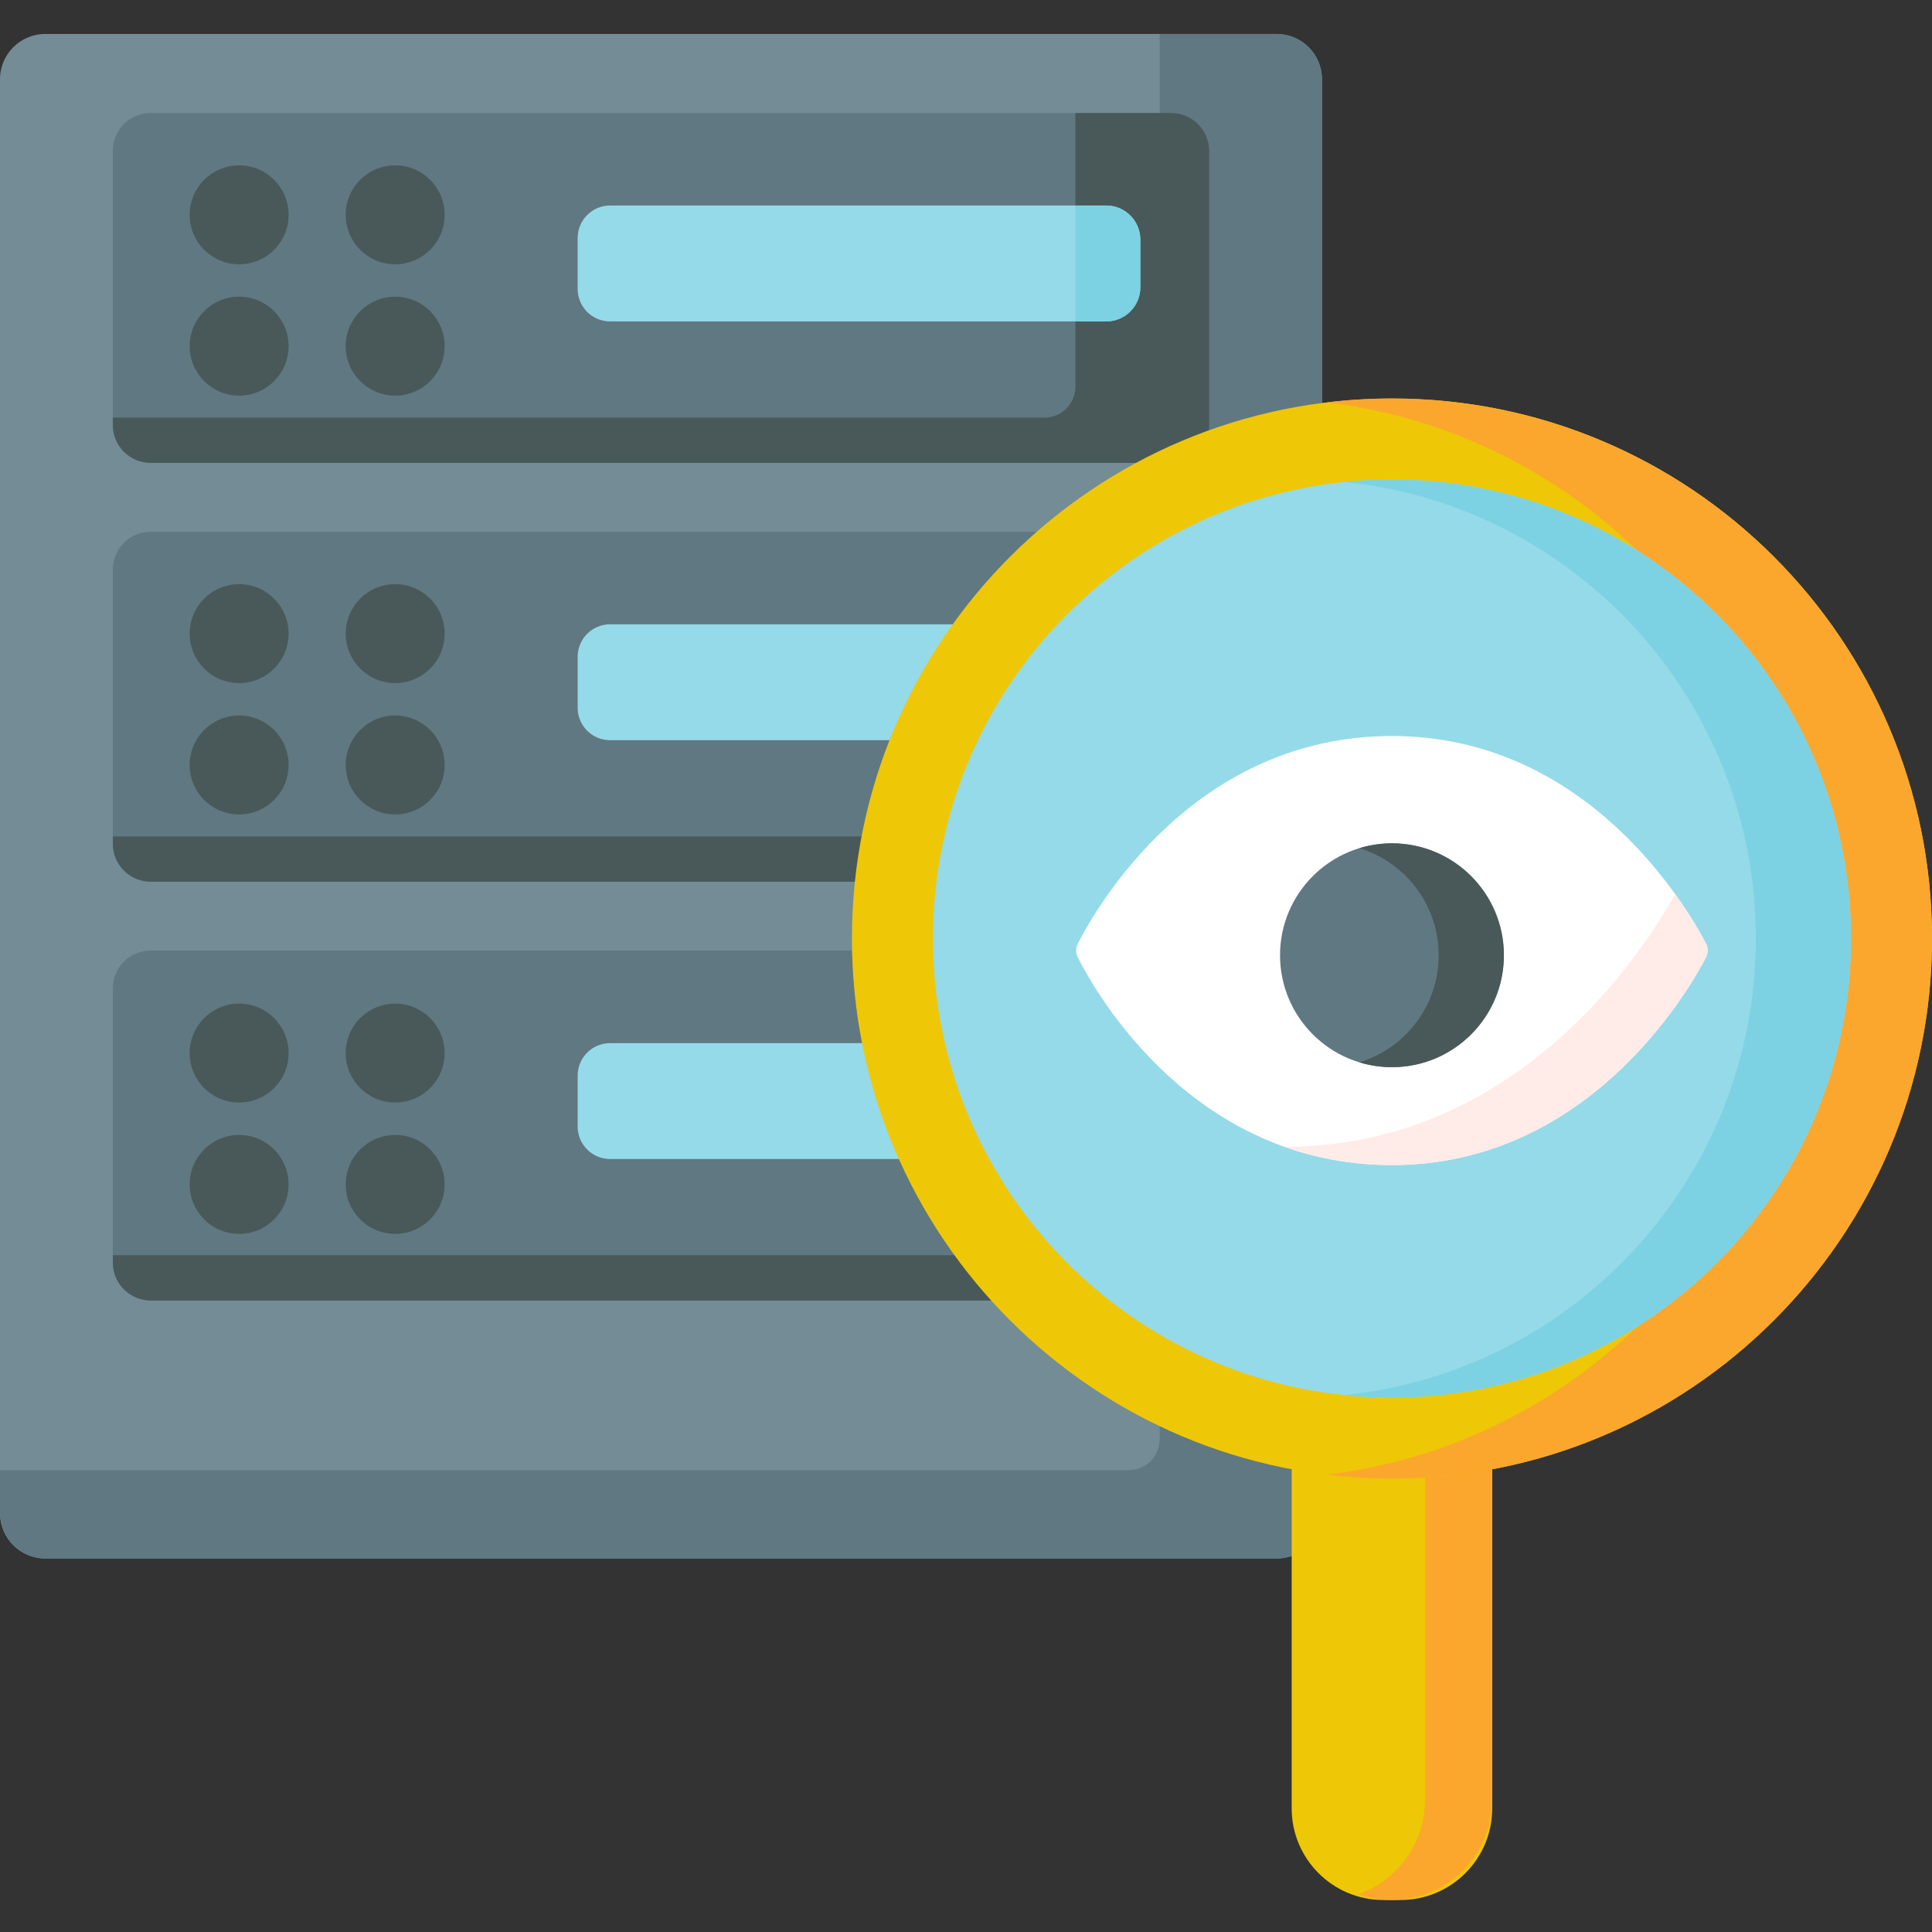 <svg height="512pt" viewBox="0 -9 512 512" width="512pt" xmlns="http://www.w3.org/2000/svg"><rect x="0" y="-9" width="512" height="512" fill="#333333" stroke="none"/><path d="m338.348 404.027h-326.348c-6.629 0-12-5.375-12-12v-380.027c0-6.629 5.371-12 12-12h326.348c6.625 0 12 5.371 12 12v380.027c0 6.625-5.375 12-12 12zm0 0" fill="#738c96"/><path d="m338.242 0h-30.918v372.41c0 4.527-3.668 8.195-8.191 8.195h-299.133v11.316c0 6.684 5.422 12.105 12.105 12.105h326.137c6.684 0 12.105-5.422 12.105-12.105v-379.816c0-6.688-5.422-12.105-12.105-12.105zm0 0" fill="#607882"/><path d="m310.449 113.672h-270.551c-5.523 0-10-4.477-10-10v-72.727c0-5.523 4.477-10 10-10h270.551c5.523 0 10 4.477 10 10v72.727c0 5.523-4.477 10-10 10zm0 0" fill="#607882"/><path d="m310.449 224.66h-270.551c-5.523 0-10-4.477-10-10v-72.73c0-5.523 4.477-10 10-10h270.551c5.523 0 10 4.477 10 10v72.73c0 5.523-4.477 10-10 10zm0 0" fill="#607882"/><path d="m310.449 335.645h-270.551c-5.523 0-10-4.477-10-10v-72.73c0-5.523 4.477-10 10-10h270.551c5.523 0 10 4.477 10 10v72.73c0 5.523-4.477 10-10 10zm0 0" fill="#607882"/><path d="m310.359 20.945h-25.371v72.531c0 4.523-3.668 8.191-8.195 8.191h-246.895v1.918c0 5.57 4.516 10.086 10.086 10.086h270.375c5.57 0 10.086-4.516 10.086-10.086v-72.555c.004-5.57-4.512-10.086-10.086-10.086zm0 0" fill="#495959"/><path d="m310.359 131.93h-25.371v72.531c0 4.523-3.668 8.195-8.195 8.195h-246.895v1.914c0 5.574 4.516 10.09 10.086 10.09h270.375c5.57 0 10.086-4.516 10.086-10.09v-72.551c.004-5.574-4.512-10.09-10.086-10.09zm0 0" fill="#495959"/><path d="m310.359 242.914h-25.371v72.531c0 4.527-3.668 8.195-8.195 8.195h-246.895v1.918c0 5.57 4.516 10.086 10.086 10.086h270.375c5.57 0 10.086-4.516 10.086-10.086v-72.555c.004-5.57-4.512-10.09-10.086-10.09zm0 0" fill="#495959"/><path d="m293.602 187.164h-131.922c-4.746 0-8.594-3.848-8.594-8.598v-13.516c0-4.746 3.848-8.598 8.594-8.598h131.926c4.746 0 8.594 3.852 8.594 8.598v13.516c0 4.75-3.848 8.598-8.598 8.598zm0 0" fill="#95dae8"/><path d="m293.199 76.18h-131.52c-4.746 0-8.594-3.852-8.594-8.598v-13.516c0-4.746 3.848-8.598 8.594-8.598h131.52c4.973 0 9 4.031 9 9v12.711c0 4.969-4.027 9-9 9zm0 0" fill="#95dae8"/><path d="m293.602 298.148h-131.922c-4.746 0-8.594-3.848-8.594-8.594v-13.52c0-4.746 3.848-8.594 8.594-8.594h131.926c4.746 0 8.594 3.848 8.594 8.594v13.52c0 4.746-3.848 8.594-8.598 8.594zm0 0" fill="#95dae8"/><g fill="#495959"><path d="m76.484 47.93c0 7.242-5.867 13.113-13.109 13.113s-13.113-5.871-13.113-13.113c0-7.242 5.871-13.109 13.113-13.109s13.109 5.867 13.109 13.109zm0 0"/><path d="m117.836 47.93c0 7.242-5.871 13.113-13.109 13.113-7.242 0-13.113-5.871-13.113-13.113 0-7.242 5.871-13.109 13.113-13.109 7.238 0 13.109 5.867 13.109 13.109zm0 0"/><path d="m76.484 82.734c0 7.242-5.867 13.113-13.109 13.113s-13.113-5.871-13.113-13.113c0-7.238 5.871-13.109 13.113-13.109s13.109 5.871 13.109 13.109zm0 0"/><path d="m117.836 82.734c0 7.242-5.871 13.113-13.109 13.113-7.242 0-13.113-5.871-13.113-13.113 0-7.238 5.871-13.109 13.113-13.109 7.238 0 13.109 5.871 13.109 13.109zm0 0"/><path d="m76.484 158.914c0 7.242-5.867 13.113-13.109 13.113s-13.113-5.871-13.113-13.113c0-7.238 5.871-13.109 13.113-13.109s13.109 5.871 13.109 13.109zm0 0"/><path d="m117.836 158.914c0 7.242-5.871 13.113-13.109 13.113-7.242 0-13.113-5.871-13.113-13.113 0-7.238 5.871-13.109 13.113-13.109 7.238 0 13.109 5.871 13.109 13.109zm0 0"/><path d="m76.484 193.723c0 7.242-5.867 13.113-13.109 13.113s-13.113-5.871-13.113-13.113c0-7.242 5.871-13.113 13.113-13.113s13.109 5.871 13.109 13.113zm0 0"/><path d="m117.836 193.723c0 7.242-5.871 13.113-13.109 13.113-7.242 0-13.113-5.871-13.113-13.113 0-7.242 5.871-13.113 13.113-13.113 7.238 0 13.109 5.871 13.109 13.113zm0 0"/><path d="m76.484 270.078c0 7.242-5.867 13.109-13.109 13.109s-13.113-5.867-13.113-13.109 5.871-13.113 13.113-13.113 13.109 5.871 13.109 13.113zm0 0"/><path d="m117.836 270.078c0 7.242-5.871 13.109-13.109 13.109-7.242 0-13.113-5.867-13.113-13.109s5.871-13.113 13.113-13.113c7.238 0 13.109 5.871 13.109 13.113zm0 0"/><path d="m76.484 304.883c0 7.242-5.867 13.109-13.109 13.109s-13.113-5.867-13.113-13.109c0-7.242 5.871-13.113 13.113-13.113s13.109 5.871 13.109 13.113zm0 0"/><path d="m117.836 304.883c0 7.242-5.871 13.109-13.109 13.109-7.242 0-13.113-5.867-13.113-13.109 0-7.242 5.871-13.113 13.113-13.113 7.238 0 13.109 5.871 13.109 13.113zm0 0"/></g><path d="m293.121 45.469h-8.133v30.711h8.133c5.016 0 9.078-4.066 9.078-9.078v-12.555c0-5.012-4.062-9.078-9.078-9.078zm0 0" fill="#7cd2e3"/><path d="m371.16 494.523h-4.555c-13.418 0-24.297-10.879-24.297-24.297v-110.887h53.148v110.887c.004 13.418-10.875 24.297-24.297 24.297zm0 0" fill="#eec707"/><path d="m377.652 359.34v108.609c0 11.555-7.375 21.379-17.672 25.043 2.785.988 5.781 1.531 8.902 1.531 14.68 0 26.578-11.898 26.578-26.574v-108.609zm0 0" fill="#fba72d"/><path d="m512 239.719c0 79.043-64.074 143.117-143.117 143.117-79.039 0-143.113-64.074-143.113-143.117 0-79.039 64.074-143.113 143.113-143.113 79.043 0 143.117 64.074 143.117 143.113zm0 0" fill="#eec707"/><path d="m368.883 96.605c-5.848 0-11.613.359-17.281 1.039 70.891 8.535 125.836 68.883 125.836 142.074s-54.945 133.543-125.836 142.074c5.668.684 11.434 1.043 17.281 1.043 79.043 0 143.117-64.074 143.117-143.117 0-79.039-64.074-143.113-143.117-143.113zm0 0" fill="#fba72d"/><path d="m490.531 239.719c0 67.188-54.461 121.648-121.648 121.648-67.184 0-121.648-54.461-121.648-121.648 0-67.184 54.465-121.648 121.648-121.648 67.188 0 121.648 54.465 121.648 121.648zm0 0" fill="#95dae8"/><path d="m368.883 118.07c-4.254 0-8.457.223-12.602.648 61.262 6.305 109.043 58.07 109.043 121s-47.781 114.695-109.043 121.004c4.141.426 8.348.645 12.602.645 67.188 0 121.648-54.465 121.648-121.648s-54.461-121.648-121.648-121.648zm0 0" fill="#7cd2e3"/><path d="m452.094 241.039c.609 1.172.609 2.559-.004 3.723-5.152 9.801-31.707 54.996-83.207 54.996-52.586 0-78.344-45.324-83.262-55.035-.578-1.148-.574-2.492.008-3.633 4.949-9.707 30.863-55.039 83.254-55.039 51.699 0 78.094 45.184 83.211 54.988zm0 0" fill="#fff"/><path d="m443.934 227.938c-8.773 15.766-42 66.973-103.5 66.973-.02 0-.039 0-.059 0 8.453 3.008 17.934 4.844 28.508 4.844 51.5 0 78.051-45.191 83.203-54.992.613-1.168.617-2.555.008-3.723-1.309-2.508-4.008-7.32-8.16-13.102zm0 0" fill="#ffece9"/><path d="m398.543 244.152c0 16.383-13.277 29.66-29.66 29.66-16.379 0-29.66-13.277-29.66-29.66 0-16.379 13.281-29.66 29.66-29.66 16.383 0 29.66 13.281 29.66 29.66zm0 0" fill="#607882"/><path d="m368.883 214.492c-3.004 0-5.906.453-8.641 1.285 12.164 3.699 21.02 15.004 21.02 28.375 0 13.375-8.855 24.68-21.02 28.379 2.734.832 5.637 1.281 8.641 1.281 16.383 0 29.66-13.277 29.66-29.66 0-16.379-13.277-29.66-29.66-29.66zm0 0" fill="#495959"/></svg>